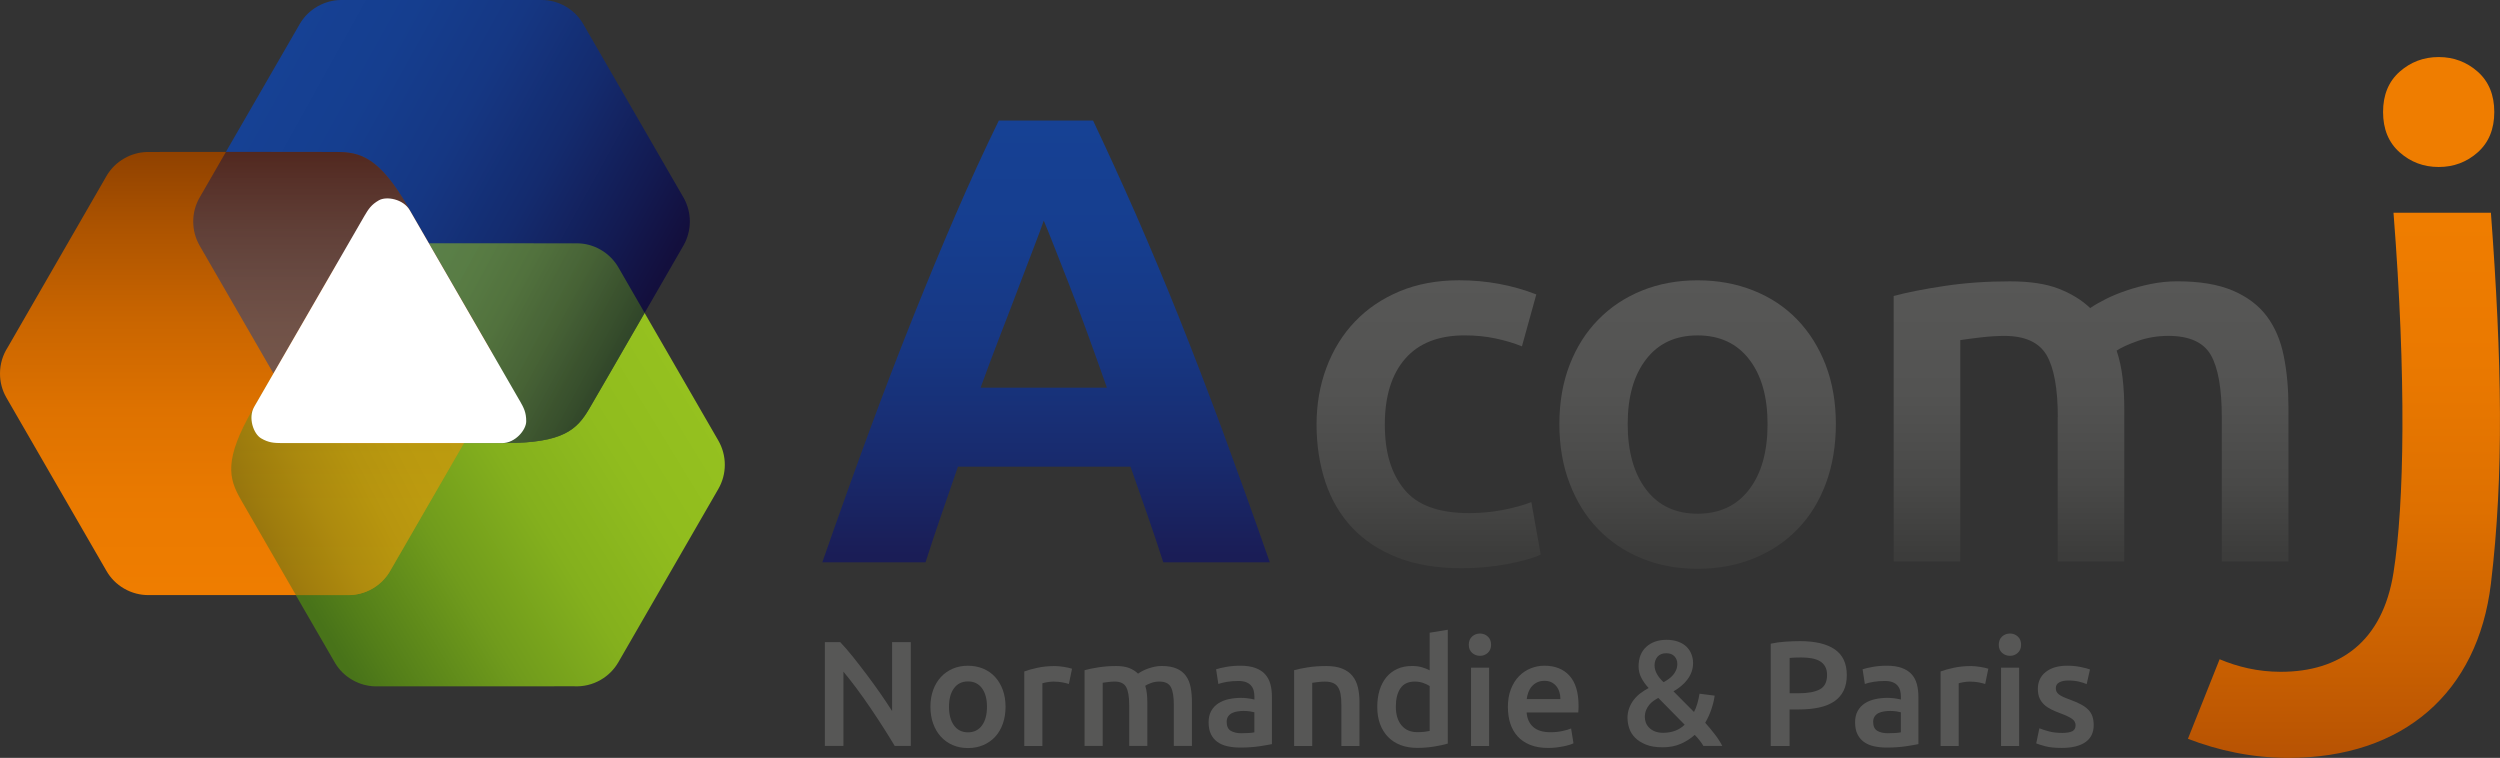 <?xml version="1.0" encoding="UTF-8"?>
<svg id="Calque_1" data-name="Calque 1" xmlns="http://www.w3.org/2000/svg" xmlns:xlink="http://www.w3.org/1999/xlink" viewBox="0 0 704.22 213.49">
  <rect x="0" y="0" width="704.22" height="213.49" fill="#333333" stroke="none"/>
  <defs>
    <style>
      .cls-1 {
        fill: url(#linear-gradient);
      }

      .cls-1, .cls-2, .cls-3, .cls-4, .cls-5, .cls-6, .cls-7, .cls-8, .cls-9, .cls-10, .cls-11, .cls-12, .cls-13, .cls-14 {
        stroke-width: 0px;
      }

      .cls-2 {
        fill: url(#linear-gradient-8);
        opacity: .55;
      }

      .cls-3 {
        fill: url(#linear-gradient-9);
      }

      .cls-3, .cls-10 {
        opacity: .5;
      }

      .cls-4 {
        fill: url(#linear-gradient-4);
      }

      .cls-5 {
        fill: url(#linear-gradient-2);
      }

      .cls-6 {
        fill: url(#linear-gradient-3);
      }

      .cls-7 {
        fill: url(#linear-gradient-7);
      }

      .cls-8 {
        fill: url(#linear-gradient-5);
      }

      .cls-9 {
        fill: url(#linear-gradient-6);
      }

      .cls-10 {
        fill: url(#Nouvelle_nuance_de_dégradé_1-2);
      }

      .cls-11 {
        fill: #575756;
      }

      .cls-12 {
        fill: #fff;
      }

      .cls-13 {
        fill: #ef7d00;
      }

      .cls-14 {
        fill: url(#Nouvelle_nuance_de_dégradé_1);
      }
    </style>
    <linearGradient id="linear-gradient" x1="294.65" y1="156.58" x2="294.65" y2="35.24" gradientUnits="userSpaceOnUse">
      <stop offset="0" stop-color="#1a1d56"/>
      <stop offset=".23" stop-color="#182b6e"/>
      <stop offset=".49" stop-color="#173783"/>
      <stop offset=".75" stop-color="#163e8f"/>
      <stop offset="1" stop-color="#164194"/>
    </linearGradient>
    <linearGradient id="linear-gradient-2" x1="402.42" y1="156.24" x2="402.42" y2="78.65" gradientUnits="userSpaceOnUse">
      <stop offset="0" stop-color="#3c3c3b"/>
      <stop offset=".26" stop-color="#494948"/>
      <stop offset=".59" stop-color="#535352"/>
      <stop offset="1" stop-color="#575756"/>
    </linearGradient>
    <linearGradient id="linear-gradient-3" x1="478.21" y1="156.24" x2="478.21" y2="78.65" xlink:href="#linear-gradient-2"/>
    <linearGradient id="linear-gradient-4" x1="589.05" y1="156.24" x2="589.05" y2="78.65" xlink:href="#linear-gradient-2"/>
    <linearGradient id="linear-gradient-5" x1="660.27" y1="216.72" x2="660.27" y2="61.34" gradientUnits="userSpaceOnUse">
      <stop offset="0" stop-color="#b55103"/>
      <stop offset=".2" stop-color="#c96001"/>
      <stop offset=".47" stop-color="#de7000"/>
      <stop offset=".74" stop-color="#ea7900"/>
      <stop offset="1" stop-color="#ef7d00"/>
    </linearGradient>
    <linearGradient id="linear-gradient-6" x1="82.34" y1="162.61" x2="187.64" y2="98.32" gradientUnits="userSpaceOnUse">
      <stop offset="0" stop-color="#487319"/>
      <stop offset=".08" stop-color="#537e19"/>
      <stop offset=".32" stop-color="#709b1c"/>
      <stop offset=".55" stop-color="#84b01d"/>
      <stop offset=".78" stop-color="#90bc1e"/>
      <stop offset="1" stop-color="#95c11f"/>
    </linearGradient>
    <linearGradient id="Nouvelle_nuance_de_dégradé_1" data-name="Nouvelle nuance de dégradé 1" x1="178.13" y1="92.2" x2="70.31" y2="32.46" gradientUnits="userSpaceOnUse">
      <stop offset="0" stop-color="#130f3d"/>
      <stop offset=".13" stop-color="#131a51"/>
      <stop offset=".35" stop-color="#142b6e"/>
      <stop offset=".57" stop-color="#153783"/>
      <stop offset=".79" stop-color="#153e8f"/>
      <stop offset="1" stop-color="#164194"/>
    </linearGradient>
    <linearGradient id="linear-gradient-7" x1="69.95" y1="42.56" x2="69.95" y2="166.61" gradientUnits="userSpaceOnUse">
      <stop offset="0" stop-color="#8f4100"/>
      <stop offset=".17" stop-color="#ac5300"/>
      <stop offset=".38" stop-color="#c96500"/>
      <stop offset=".59" stop-color="#de7200"/>
      <stop offset=".8" stop-color="#ea7a00"/>
      <stop offset="1" stop-color="#ef7d00"/>
    </linearGradient>
    <linearGradient id="linear-gradient-8" x1="170.21" y1="108.32" x2="114.74" y2="78.91" xlink:href="#linear-gradient-6"/>
    <linearGradient id="linear-gradient-9" x1="70.88" y1="146.01" x2="123.33" y2="118.62" xlink:href="#linear-gradient-6"/>
    <linearGradient id="Nouvelle_nuance_de_dégradé_1-2" data-name="Nouvelle nuance de dégradé 1" x1="87.64" y1="42.79" x2="87.64" y2="104.45" xlink:href="#Nouvelle_nuance_de_dégradé_1"/>
  </defs>
  <g>
    <path class="cls-11" d="m252.04,210.13c-.96-1.6-2.02-3.33-3.2-5.17-1.18-1.84-2.4-3.7-3.67-5.57-1.27-1.87-2.55-3.68-3.86-5.44-1.31-1.76-2.55-3.34-3.73-4.75v20.92h-5.23v-29.23h4.34c1.12,1.18,2.33,2.58,3.63,4.2,1.29,1.62,2.59,3.3,3.9,5.04,1.31,1.74,2.57,3.49,3.8,5.25,1.22,1.76,2.31,3.4,3.27,4.91v-19.4h5.27v29.23h-4.51Z"/>
    <path class="cls-11" d="m283.25,199.08c0,1.74-.25,3.33-.76,4.77-.51,1.43-1.22,2.66-2.15,3.67-.93,1.01-2.05,1.8-3.35,2.36-1.31.56-2.75.84-4.32.84s-3.01-.28-4.3-.84c-1.29-.56-2.4-1.35-3.33-2.36-.93-1.01-1.65-2.24-2.17-3.67-.52-1.43-.78-3.02-.78-4.77s.26-3.32.78-4.74c.52-1.42,1.25-2.64,2.19-3.65.94-1.01,2.06-1.79,3.35-2.34,1.29-.55,2.71-.82,4.26-.82s2.97.28,4.28.82c1.31.55,2.43,1.33,3.35,2.34.93,1.01,1.65,2.23,2.17,3.65.52,1.42.78,3,.78,4.74Zm-5.23,0c0-2.19-.47-3.93-1.41-5.21-.94-1.28-2.26-1.92-3.94-1.92s-3,.64-3.94,1.92c-.94,1.28-1.41,3.02-1.41,5.21s.47,3.98,1.41,5.27c.94,1.29,2.26,1.94,3.94,1.94s3-.65,3.94-1.94c.94-1.29,1.41-3.05,1.41-5.27Z"/>
    <path class="cls-11" d="m301.09,192.67c-.42-.14-1.01-.29-1.75-.44-.75-.15-1.61-.23-2.59-.23-.56,0-1.16.06-1.79.17-.63.11-1.08.21-1.33.3v17.67h-5.1v-21c.98-.37,2.21-.71,3.69-1.03,1.48-.32,3.11-.49,4.91-.49.34,0,.73.02,1.18.06.45.04.9.1,1.35.17.45.07.89.16,1.31.25.42.1.76.19,1.01.27l-.89,4.3Z"/>
    <path class="cls-11" d="m318.08,198.53c0-2.3-.29-3.97-.86-5-.58-1.03-1.65-1.54-3.23-1.54-.56,0-1.18.04-1.86.13s-1.18.15-1.52.21v17.8h-5.1v-21.34c.98-.28,2.27-.55,3.86-.8,1.59-.25,3.27-.38,5.04-.38,1.52,0,2.76.2,3.73.59.97.39,1.78.91,2.43,1.56.31-.22.7-.46,1.18-.72.48-.25,1.01-.49,1.6-.7.59-.21,1.22-.38,1.88-.53.66-.14,1.33-.21,2-.21,1.71,0,3.13.25,4.24.74,1.11.49,1.98,1.18,2.61,2.07.63.89,1.07,1.95,1.31,3.21.24,1.25.36,2.62.36,4.11v12.4h-5.1v-11.6c0-2.3-.28-3.97-.84-5-.56-1.03-1.64-1.54-3.25-1.54-.82,0-1.59.13-2.32.4-.73.27-1.28.53-1.64.78.22.7.38,1.45.46,2.24.08.79.13,1.63.13,2.53v12.19h-5.1v-11.6Z"/>
    <path class="cls-11" d="m349.34,187.52c1.69,0,3.11.21,4.26.63,1.15.42,2.07,1.01,2.76,1.77.69.76,1.18,1.68,1.48,2.76.3,1.08.44,2.27.44,3.56v13.37c-.79.17-1.98.37-3.56.61-1.59.24-3.38.36-5.38.36-1.32,0-2.53-.13-3.63-.38-1.1-.25-2.03-.66-2.8-1.22-.77-.56-1.38-1.29-1.81-2.19-.44-.9-.65-2.01-.65-3.33s.25-2.33.74-3.21c.49-.87,1.16-1.58,2-2.13.84-.55,1.82-.94,2.93-1.18,1.11-.24,2.27-.36,3.48-.36.56,0,1.15.04,1.77.11.62.07,1.28.19,1.98.36v-.84c0-.59-.07-1.15-.21-1.69-.14-.53-.39-1.01-.74-1.41-.35-.41-.82-.72-1.39-.95-.58-.22-1.3-.34-2.17-.34-1.18,0-2.26.08-3.25.25-.98.17-1.79.37-2.4.59l-.63-4.13c.65-.22,1.59-.45,2.83-.67,1.24-.22,2.56-.34,3.96-.34Zm.42,19.02c1.57,0,2.77-.08,3.58-.25v-5.65c-.28-.08-.69-.17-1.22-.25-.53-.08-1.12-.13-1.77-.13-.56,0-1.13.04-1.71.13-.58.08-1.1.24-1.56.46-.46.23-.84.54-1.12.95-.28.41-.42.92-.42,1.54,0,1.21.38,2.05,1.14,2.51.76.46,1.79.7,3.08.7Z"/>
    <path class="cls-11" d="m364.52,188.79c.98-.28,2.26-.55,3.84-.8,1.58-.25,3.32-.38,5.23-.38,1.8,0,3.3.25,4.51.74,1.21.49,2.17,1.18,2.89,2.07.72.89,1.22,1.95,1.52,3.21.29,1.25.44,2.62.44,4.11v12.4h-5.1v-11.6c0-1.18-.08-2.19-.23-3.02-.16-.83-.41-1.5-.76-2.02-.35-.52-.83-.9-1.43-1.14s-1.34-.36-2.21-.36c-.65,0-1.32.04-2.02.13-.7.08-1.22.15-1.56.21v17.8h-5.1v-21.34Z"/>
    <path class="cls-11" d="m407.83,209.45c-1.01.31-2.29.59-3.82.84-1.53.25-3.14.38-4.83.38s-3.3-.27-4.68-.8c-1.38-.53-2.55-1.3-3.52-2.3-.97-1-1.72-2.21-2.24-3.63-.52-1.42-.78-3.02-.78-4.79s.22-3.32.65-4.74c.44-1.42,1.08-2.64,1.92-3.65.84-1.01,1.87-1.79,3.08-2.34,1.21-.55,2.6-.82,4.17-.82,1.07,0,2.01.13,2.83.38.82.25,1.52.53,2.11.84v-10.59l5.1-.84v32.05Zm-14.64-10.42c0,2.25.53,4.01,1.6,5.29,1.07,1.28,2.54,1.92,4.43,1.92.82,0,1.51-.04,2.09-.11s1.05-.15,1.41-.23v-12.65c-.45-.31-1.05-.6-1.79-.86-.75-.27-1.54-.4-2.38-.4-1.86,0-3.21.63-4.07,1.9-.86,1.27-1.29,2.98-1.29,5.15Z"/>
    <path class="cls-11" d="m420.02,181.62c0,.96-.31,1.71-.93,2.28-.62.56-1.35.84-2.19.84s-1.62-.28-2.23-.84c-.62-.56-.93-1.32-.93-2.28s.31-1.76.93-2.32c.62-.56,1.36-.84,2.23-.84s1.57.28,2.19.84c.62.56.93,1.34.93,2.32Zm-.55,28.51h-5.1v-22.06h5.1v22.06Z"/>
    <path class="cls-11" d="m424.75,199.2c0-1.94.29-3.64.86-5.1.58-1.46,1.34-2.68,2.3-3.65.96-.97,2.05-1.7,3.29-2.19,1.24-.49,2.5-.74,3.8-.74,3.04,0,5.41.94,7.11,2.83,1.7,1.88,2.55,4.7,2.55,8.44,0,.28,0,.6-.02.95-.01.35-.04.67-.06.95h-14.55c.14,1.77.77,3.14,1.88,4.11,1.11.97,2.72,1.46,4.83,1.46,1.24,0,2.37-.11,3.39-.34,1.03-.22,1.83-.46,2.43-.72l.67,4.18c-.28.14-.67.29-1.16.44-.49.15-1.05.3-1.69.42-.63.13-1.31.23-2.04.32-.73.08-1.48.13-2.24.13-1.94,0-3.63-.29-5.06-.86-1.43-.58-2.62-1.38-3.54-2.4-.93-1.03-1.62-2.24-2.07-3.63-.45-1.39-.67-2.92-.67-4.58Zm14.8-2.28c0-.7-.1-1.37-.29-2-.2-.63-.49-1.18-.87-1.64-.38-.46-.84-.83-1.39-1.1-.55-.27-1.2-.4-1.96-.4s-1.48.15-2.07.44c-.59.29-1.09.68-1.5,1.16-.41.48-.72,1.03-.95,1.64-.23.62-.38,1.25-.46,1.9h9.49Z"/>
    <path class="cls-11" d="m458.44,202.37c0-1.07.16-2.04.49-2.91.32-.87.76-1.66,1.31-2.36.55-.7,1.18-1.32,1.9-1.86.72-.53,1.47-1.01,2.26-1.43-.84-.9-1.53-1.86-2.05-2.87-.52-1.01-.78-2.08-.78-3.21,0-2.36.72-4.2,2.17-5.52,1.45-1.32,3.35-1.98,5.71-1.98,1.21,0,2.28.17,3.23.51.94.34,1.72.8,2.34,1.39.62.59,1.09,1.29,1.41,2.09.32.8.49,1.65.49,2.55s-.15,1.74-.44,2.53c-.29.79-.7,1.51-1.2,2.17-.51.66-1.09,1.27-1.75,1.81-.66.55-1.37,1.03-2.13,1.46l5.78,5.82c.39-.73.72-1.55.97-2.47.25-.91.45-1.81.59-2.68l4.26.55c-.14,1.12-.44,2.37-.89,3.73-.45,1.36-1.04,2.66-1.77,3.9.93,1.04,1.82,2.12,2.68,3.23.86,1.11,1.57,2.21,2.13,3.31h-5.31c-.28-.48-.64-1-1.08-1.56-.44-.56-.89-1.08-1.37-1.56-1.15,1.04-2.47,1.88-3.96,2.53s-3.18.97-5.06.97-3.46-.25-4.72-.76c-1.26-.51-2.28-1.15-3.06-1.94-.77-.79-1.32-1.66-1.64-2.62-.32-.96-.49-1.9-.49-2.83Zm4.89-.34c0,.48.09.97.27,1.48.18.51.48.98.89,1.41.41.44.94.79,1.6,1.08.66.28,1.46.42,2.38.42,1.27,0,2.41-.2,3.44-.59,1.03-.39,1.9-.96,2.64-1.69l-7.42-7.55c-.42.23-.86.49-1.31.8-.45.31-.86.68-1.22,1.12-.37.44-.67.94-.91,1.52-.24.58-.36,1.24-.36,2Zm9.15-15.06c0-.82-.27-1.51-.8-2.09-.53-.58-1.31-.87-2.32-.87-1.07,0-1.88.32-2.45.97-.56.65-.84,1.46-.84,2.45,0,.82.22,1.62.67,2.43.45.8,1.07,1.57,1.86,2.3.53-.28,1.03-.59,1.5-.93.46-.34.87-.72,1.22-1.14.35-.42.63-.89.84-1.39.21-.51.32-1.08.32-1.73Z"/>
    <path class="cls-11" d="m507.07,180.6c4.25,0,7.5.77,9.76,2.32,2.26,1.55,3.39,3.96,3.39,7.25,0,1.71-.3,3.18-.91,4.41-.61,1.22-1.48,2.22-2.64,3-1.15.77-2.56,1.34-4.22,1.71-1.66.37-3.56.55-5.69.55h-2.66v10.29h-5.31v-28.81c1.24-.28,2.61-.47,4.11-.57,1.5-.1,2.89-.15,4.15-.15Zm.38,4.6c-1.35,0-2.46.04-3.33.13v9.95h2.57c2.56,0,4.53-.36,5.9-1.08s2.07-2.07,2.07-4.07c0-.96-.18-1.76-.55-2.4-.37-.65-.87-1.15-1.52-1.52s-1.41-.62-2.3-.78c-.88-.15-1.83-.23-2.85-.23Z"/>
    <path class="cls-11" d="m531.45,187.52c1.69,0,3.11.21,4.26.63,1.15.42,2.07,1.01,2.76,1.77.69.76,1.18,1.68,1.48,2.76.29,1.08.44,2.27.44,3.56v13.37c-.79.17-1.98.37-3.56.61-1.59.24-3.38.36-5.38.36-1.32,0-2.53-.13-3.63-.38-1.1-.25-2.03-.66-2.8-1.22-.77-.56-1.38-1.29-1.81-2.19-.44-.9-.65-2.01-.65-3.33s.25-2.33.74-3.21,1.16-1.58,2-2.13c.84-.55,1.82-.94,2.93-1.18,1.11-.24,2.27-.36,3.48-.36.56,0,1.15.04,1.77.11.62.07,1.28.19,1.98.36v-.84c0-.59-.07-1.15-.21-1.69-.14-.53-.39-1.01-.74-1.41-.35-.41-.82-.72-1.39-.95-.58-.22-1.3-.34-2.17-.34-1.18,0-2.26.08-3.25.25-.99.17-1.79.37-2.4.59l-.63-4.13c.65-.22,1.59-.45,2.83-.67,1.24-.22,2.56-.34,3.96-.34Zm.42,19.02c1.57,0,2.77-.08,3.58-.25v-5.65c-.28-.08-.69-.17-1.22-.25-.54-.08-1.12-.13-1.77-.13-.56,0-1.13.04-1.71.13-.58.08-1.1.24-1.56.46-.46.23-.84.54-1.12.95-.28.41-.42.92-.42,1.54,0,1.21.38,2.05,1.14,2.51.76.46,1.79.7,3.08.7Z"/>
    <path class="cls-11" d="m559.2,192.67c-.42-.14-1.01-.29-1.75-.44s-1.61-.23-2.59-.23c-.56,0-1.16.06-1.79.17-.63.11-1.08.21-1.33.3v17.67h-5.1v-21c.98-.37,2.21-.71,3.69-1.03,1.48-.32,3.11-.49,4.91-.49.34,0,.73.02,1.18.06.45.04.9.1,1.35.17.45.07.89.16,1.31.25.42.1.76.19,1.01.27l-.89,4.3Z"/>
    <path class="cls-11" d="m569.32,181.62c0,.96-.31,1.71-.93,2.28-.62.56-1.35.84-2.19.84s-1.62-.28-2.24-.84c-.62-.56-.93-1.32-.93-2.28s.31-1.76.93-2.32c.62-.56,1.36-.84,2.24-.84s1.57.28,2.19.84c.62.56.93,1.34.93,2.32Zm-.55,28.51h-5.1v-22.06h5.1v22.06Z"/>
    <path class="cls-11" d="m580.79,206.46c1.35,0,2.33-.16,2.95-.48.62-.32.93-.88.93-1.67,0-.73-.33-1.34-.99-1.81-.66-.48-1.75-1-3.27-1.56-.93-.34-1.78-.7-2.55-1.08-.77-.38-1.44-.82-2-1.33-.56-.51-1.01-1.12-1.33-1.83-.32-.72-.49-1.6-.49-2.64,0-2.02.75-3.62,2.24-4.79,1.49-1.17,3.51-1.75,6.07-1.75,1.29,0,2.53.12,3.71.36,1.18.24,2.07.47,2.66.7l-.93,4.13c-.56-.25-1.28-.48-2.15-.7-.87-.21-1.88-.32-3.04-.32-1.04,0-1.88.18-2.53.53-.65.35-.97.89-.97,1.62,0,.37.06.69.19.97.13.28.34.54.65.78.31.24.72.48,1.22.72.51.24,1.12.48,1.86.74,1.21.45,2.24.89,3.08,1.33.84.44,1.54.93,2.09,1.48.55.55.95,1.17,1.2,1.88.25.7.38,1.55.38,2.53,0,2.11-.78,3.7-2.34,4.79-1.56,1.08-3.79,1.62-6.68,1.62-1.94,0-3.5-.16-4.68-.49-1.18-.32-2.01-.58-2.49-.78l.89-4.26c.76.31,1.67.6,2.72.88,1.05.28,2.26.42,3.61.42Z"/>
  </g>
  <g>
    <path class="cls-13" d="m702.61,31.55c0,4.82-1.56,8.6-4.66,11.36-3.11,2.76-6.77,4.13-11,4.13s-7.9-1.38-11-4.13c-3.11-2.76-4.67-6.54-4.67-11.36s1.56-8.59,4.67-11.35c3.1-2.74,6.77-4.13,11-4.13s7.89,1.39,11,4.13c3.1,2.76,4.66,6.54,4.66,11.35Z"/>
    <path class="cls-1" d="m327.68,158.4c-1.39-4.33-2.88-8.78-4.46-13.33-1.61-4.56-3.19-9.09-4.77-13.61h-48.61c-1.56,4.53-3.13,9.08-4.71,13.65-1.58,4.56-3.05,8.99-4.42,13.29h-29.08c4.68-13.42,9.12-25.79,13.33-37.18,4.19-11.37,8.32-22.08,12.34-32.14,4.03-10.05,7.98-19.6,11.89-28.63,3.9-9.04,7.96-17.87,12.16-26.49h26.55c4.09,8.62,8.11,17.46,12.09,26.49,3.95,9.03,7.96,18.58,11.99,28.63,4.02,10.06,8.14,20.77,12.36,32.14,4.2,11.38,8.66,23.76,13.35,37.18h-30Zm-33.67-96.25c-.61,1.82-1.54,4.27-2.73,7.38-1.2,3.11-2.57,6.69-4.11,10.77-1.53,4.08-3.26,8.57-5.16,13.47-1.9,4.9-3.83,10.05-5.79,15.43h35.58c-1.9-5.4-3.74-10.56-5.54-15.48-1.78-4.91-3.48-9.41-5.07-13.49-1.61-4.08-3.02-7.66-4.23-10.78-1.22-3.11-2.2-5.54-2.95-7.31Z"/>
    <g>
      <path class="cls-5" d="m370.86,119.58c0-5.7.92-11.05,2.79-16.03,1.86-4.97,4.52-9.29,7.99-12.93,3.46-3.64,7.67-6.49,12.64-8.57,4.96-2.06,10.54-3.1,16.75-3.1,7.64,0,14.89,1.33,21.73,3.99l-4.05,14.62c-2.17-.88-4.62-1.63-7.37-2.21-2.74-.59-5.67-.88-8.76-.88-7.35,0-12.93,2.19-16.75,6.57-3.82,4.38-5.74,10.56-5.74,18.53s1.81,13.77,5.44,18.24c3.62,4.49,9.71,6.73,18.31,6.73,3.21,0,6.36-.29,9.46-.88,3.1-.6,5.79-1.34,8.07-2.22l2.63,14.77c-2.05.99-5.19,1.87-9.37,2.67-4.2.79-8.52,1.18-12.96,1.18-6.94,0-12.96-1.01-18.08-3.03-5.11-2.01-9.36-4.83-12.72-8.41-3.37-3.6-5.87-7.88-7.53-12.85-1.64-4.98-2.48-10.38-2.48-16.19Z"/>
      <path class="cls-6" d="m517.14,119.44c0,6.1-.94,11.68-2.79,16.69-1.87,5.03-4.5,9.32-7.92,12.85-3.42,3.56-7.53,6.32-12.33,8.28-4.81,1.96-10.12,2.96-15.91,2.96s-11.05-.99-15.81-2.96c-4.77-1.96-8.85-4.72-12.27-8.28-3.41-3.53-6.07-7.83-7.98-12.85-1.92-5.01-2.87-10.59-2.87-16.69s.95-11.64,2.87-16.62c1.91-4.97,4.59-9.23,8.07-12.77,3.46-3.55,7.57-6.28,12.33-8.2,4.76-1.92,9.97-2.89,15.66-2.89s10.94.96,15.76,2.89c4.81,1.92,8.92,4.65,12.33,8.2,3.41,3.54,6.08,7.8,8,12.77,1.9,4.98,2.86,10.52,2.86,16.62Zm-19.24,0c0-7.68-1.72-13.76-5.2-18.24-3.47-4.48-8.3-6.72-14.51-6.72s-11.04,2.24-14.49,6.72c-3.47,4.49-5.2,10.56-5.2,18.24s1.74,13.94,5.2,18.47c3.46,4.53,8.3,6.8,14.49,6.8s11.04-2.27,14.51-6.8c3.48-4.53,5.2-10.68,5.2-18.47Z"/>
      <path class="cls-4" d="m579.66,117.51c0-8.07-1.07-13.9-3.18-17.51-2.13-3.58-6.08-5.38-11.88-5.38-2.06,0-4.33.15-6.82.44-2.47.29-4.34.55-5.59.74v62.34h-18.77v-74.76c3.62-.98,8.35-1.93,14.19-2.81,5.84-.89,12.02-1.32,18.54-1.32,5.58,0,10.15.68,13.72,2.06,3.57,1.39,6.55,3.2,8.91,5.47,1.14-.79,2.59-1.63,4.35-2.52s3.72-1.69,5.89-2.43c2.19-.74,4.48-1.36,6.9-1.85,2.45-.49,4.89-.74,7.38-.74,6.32,0,11.5.86,15.59,2.59,4.09,1.73,7.29,4.13,9.63,7.23,2.32,3.12,3.92,6.85,4.79,11.24.88,4.38,1.32,9.18,1.32,14.4v43.43h-18.78v-40.63c0-8.07-1.03-13.9-3.09-17.51-2.08-3.58-6.06-5.38-11.96-5.38-3,0-5.85.47-8.53,1.4-2.69.95-4.71,1.86-6.04,2.75.81,2.45,1.39,5.07,1.69,7.82.32,2.76.47,5.71.47,8.86v42.69h-18.77v-40.63Z"/>
    </g>
    <path class="cls-8" d="m701.67,59.93h-27.45c3.64,46.5,3.07,81.92,0,101.38-3.08,19.45-15.12,27.93-31.76,27.93-6.44,0-12.17-1.41-17.22-3.54l-8.93,22.41c8.49,3.28,18.08,5.38,28.26,5.38,32.44,0,53.39-18.38,57.09-49.07,3.69-30.68,3.1-62.81,0-104.49Z"/>
  </g>
  <g>
    <path class="cls-9" d="m162.38,68.54c2.32-.02,4.68.57,6.82,1.82,2.2,1.27,3.93,3.07,5.07,5.15l28.07,48.58c1.16,2.01,1.83,4.35,1.83,6.83s-.66,4.79-1.81,6.79l-28.21,48.89c-1.15,1.97-2.83,3.69-4.94,4.91-2.35,1.36-4.94,1.93-7.47,1.81l-56.05.02c-2.21-.06-4.42-.65-6.45-1.82-2.08-1.2-3.72-2.86-4.86-4.78,0,0-23.3-40.23-26.63-46.13-3.35-5.89-4.78-11.12,3.49-25.44l23.05-39.91c1.15-1.97,2.82-3.68,4.95-4.92,2.14-1.24,4.45-1.82,6.76-1.83l56.36.02Z"/>
    <path class="cls-14" d="m56.24,69.22c-1.16-2.01-1.83-4.33-1.83-6.82s.7-4.93,1.92-6.97L84.39,6.84c1.15-2.01,2.84-3.76,4.99-5C91.53.59,93.87,0,96.17,0h56.44c2.29,0,4.6.6,6.72,1.82,2.35,1.36,4.14,3.31,5.31,5.56l28.04,48.52c1.04,1.95,1.64,4.14,1.64,6.49s-.62,4.64-1.7,6.6c0,0-23.19,40.29-26.63,46.12-3.43,5.85-7.25,9.7-23.78,9.7h-46.09c-2.29-.02-4.6-.61-6.73-1.84-2.14-1.24-3.81-2.95-4.96-4.93l-28.17-48.83Z"/>
    <path class="cls-7" d="m109.9,160.82c-1.15,2-2.83,3.74-4.98,4.98-2.21,1.28-4.63,1.87-7.01,1.83h-56.11c-2.31.01-4.67-.58-6.83-1.83-2.14-1.23-3.82-2.96-4.97-4.96L1.77,111.96c-1.13-1.98-1.77-4.27-1.77-6.73,0-2.71.79-5.24,2.16-7.37l28-48.56c1.16-1.87,2.77-3.49,4.81-4.66,2.07-1.2,4.34-1.79,6.56-1.83,0,0,46.49-.05,53.26,0,6.76.05,12.03,1.43,20.29,15.76l23.03,39.91c1.14,2,1.78,4.3,1.78,6.75s-.65,4.78-1.8,6.77l-28.2,48.82Z"/>
    <path class="cls-2" d="m169.22,70.36c-2.15-1.25-4.49-1.84-6.82-1.82l-41.56-.02,17.29,29.96c1.13,2,1.78,4.3,1.79,6.75-.01,2.46-.66,4.78-1.8,6.77l-7.42,12.82h11.52c16.52,0,20.35-3.85,23.78-9.7,1.81-3.07,9.1-15.71,15.6-26.97l-7.29-12.64c-1.17-2.08-2.89-3.88-5.09-5.15Z"/>
    <path class="cls-3" d="m104.94,165.79c2.15-1.24,3.83-2.97,4.99-4.98l20.77-35.99h-34.58c-2.28-.02-4.6-.61-6.73-1.84-2.13-1.24-3.81-2.95-4.96-4.93l-7.41-12.84-5.75,9.96c-8.27,14.32-6.84,19.55-3.5,25.44,1.77,3.1,9.06,15.75,15.58,27.01h14.6c2.37.04,4.79-.55,7-1.83Z"/>
    <path class="cls-10" d="m54.43,62.4c0,2.49.66,4.81,1.82,6.82l20.78,35.99,17.3-29.95c1.15-1.97,2.82-3.68,4.95-4.92,2.14-1.24,4.46-1.82,6.76-1.83h14.8l-5.74-9.95c-8.27-14.32-13.53-15.7-20.3-15.76-3.55-.03-18.14-.03-31.15-.02l-7.29,12.64c-1.23,2.05-1.93,4.43-1.93,6.97Z"/>
    <path class="cls-12" d="m148.23,118.66c0-2.45-.65-3.74-1.79-5.73l-.23-.38c-14.48-25.08-29.85-51.71-30.79-53.35-1.82-3.14-6.56-4.01-8.71-2.77-2.12,1.22-2.91,2.44-4.07,4.41l-8.26,14.3s-.02.04-.03.06c-11.63,20.14-21.96,38.03-22.73,39.36-1.82,3.14-.19,7.69,1.95,8.92,2.11,1.23,3.56,1.31,5.86,1.33h62.04c3.63,0,6.76-3.68,6.76-6.14Z"/>
  </g>
</svg>